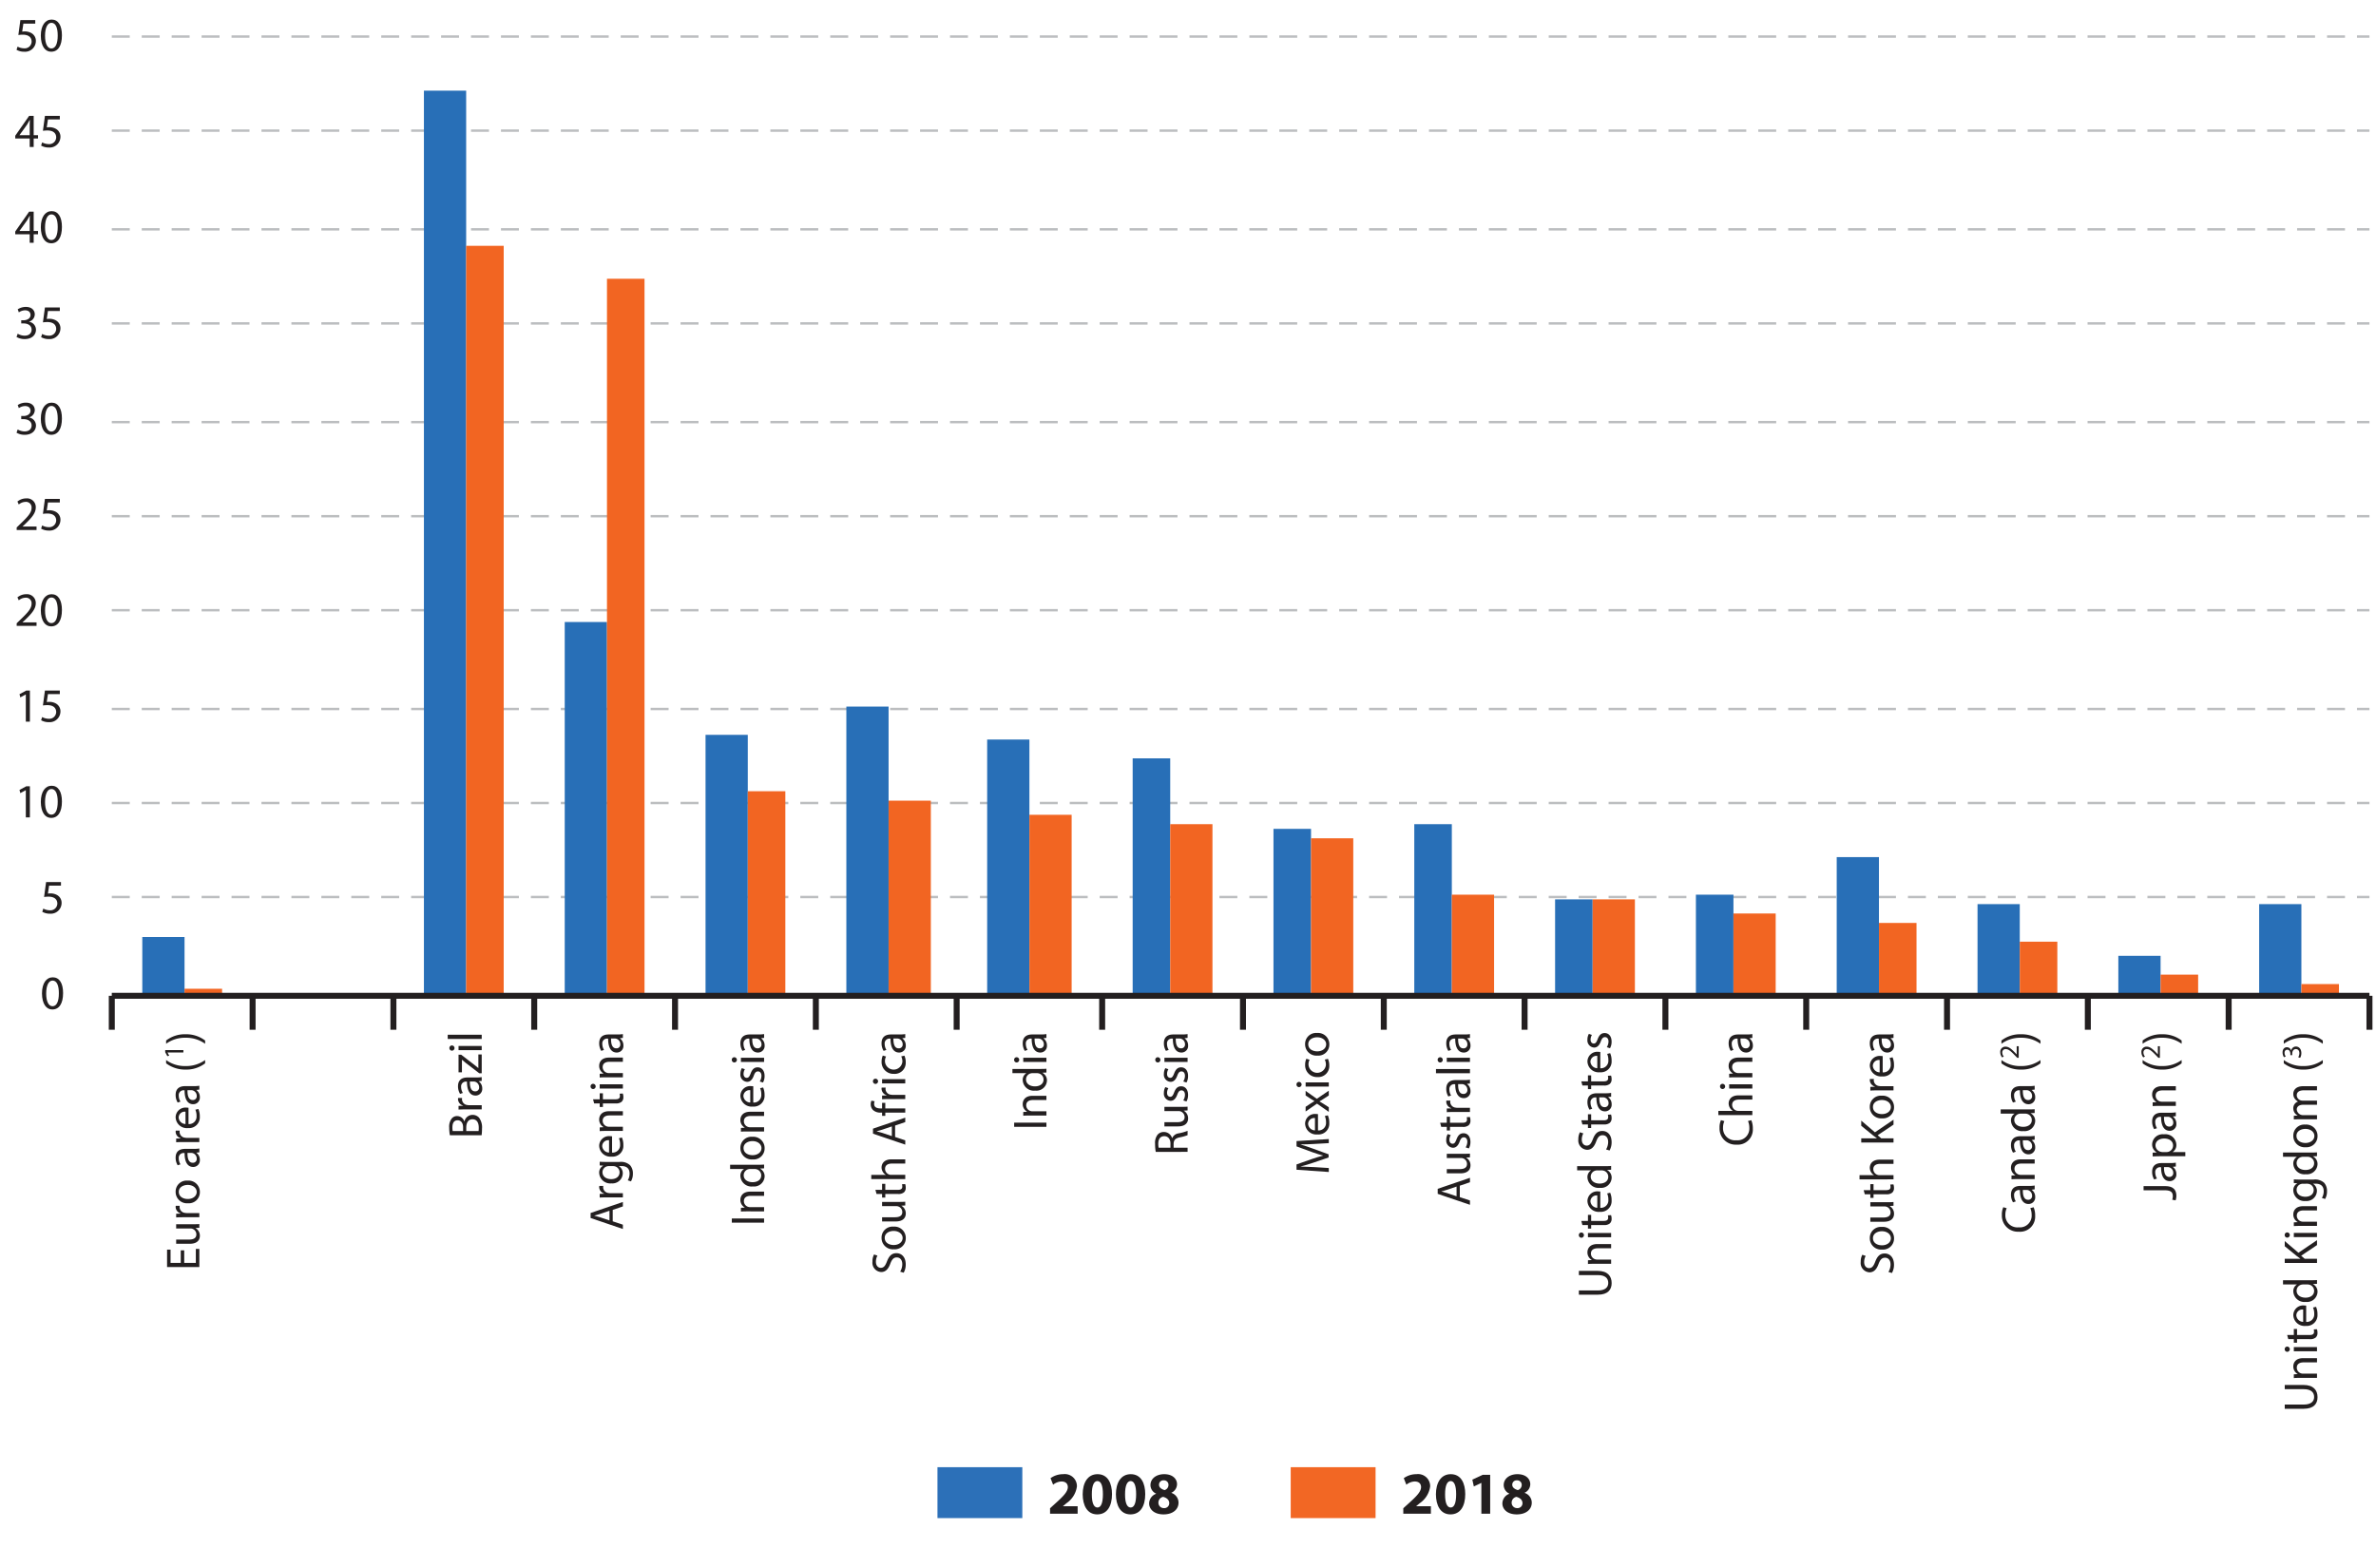 <svg id="Layer_1" data-name="Layer 1" xmlns="http://www.w3.org/2000/svg" viewBox="0 0 396.85 262">
  <defs>
    <style>
      .cls-1, .cls-4 {
        fill: none;
        stroke-linejoin: round;
      }

      .cls-1 {
        stroke: #bcbec0;
        stroke-width: 0.4px;
        stroke-dasharray: 3 2;
      }

      .cls-2 {
        fill: #286fb7;
      }

      .cls-3 {
        fill: #f26522;
      }

      .cls-4 {
        stroke: #231f20;
      }

      .cls-5 {
        fill: #231f20;
      }

      .cls-6 {
        fill: #2c70b8;
      }

      .cls-6, .cls-7 {
        fill-rule: evenodd;
      }

      .cls-7 {
        fill: #f26724;
      }
    </style>
  </defs>
  <title>en_fig7.6</title>
  <path class="cls-1" d="M18.671,149.844h377.083M18.671,134.135h377.083M18.671,118.426h377.083m-377.083-16.494h377.083M18.671,86.224h377.083M18.671,70.515h377.083M18.671,54.021h377.083M18.671,38.312h377.083M18.671,21.818h377.083M18.671,6.109h377.083"/>
  <path class="cls-2" d="M23.767,156.52h7.056V165.945H23.767v-9.425ZM70.804,15.142h7.056V165.945h-7.056V15.142Zm23.519,88.754h7.056V165.945H94.323V103.896Zm23.519,18.85h7.056V165.945h-7.056V122.746Zm23.519-4.713h7.056V165.945h-7.056V118.034Zm23.519,5.498h7.056V165.945h-7.056V123.532Zm24.303,3.142h6.272V165.945h-6.272V126.673Zm23.519,11.781h6.272V165.945h-6.272V138.455Zm23.519-.785H242.491V165.945h-6.272V137.669ZM259.738,150.236h6.272V165.945H259.738V150.236Zm23.519-.785h6.272V165.945h-6.272v-16.494Zm23.519-6.283h7.056V165.945h-7.056V143.167Zm23.519,7.854h7.056V165.945h-7.056V151.022Zm23.519,8.64h7.056V165.945h-7.056v-6.283Zm23.519-8.64h7.056V165.945h-7.056V151.022Z"/>
  <path class="cls-3" d="M30.823,165.16h6.272v.785H30.823v-.785ZM77.86,41.061h6.272V165.945H77.86V41.061Zm23.519,5.498h6.272V165.945h-6.272V46.559Zm23.519,85.612h6.272V165.945h-6.272V132.171Zm23.519,1.571h7.056V165.945h-7.056V133.742Zm23.519,2.356h7.056V165.945h-7.056V136.099Zm23.519,1.571h7.056V165.945h-7.056V137.669Zm23.519,2.356h7.056V165.945h-7.056V140.026Zm23.519,9.425h7.056V165.945H242.491v-16.494Zm23.519.785h7.056V165.945h-7.056V150.236Zm23.519,2.356H296.584V165.945h-7.056V152.593Zm24.303,1.571h6.272V165.945h-6.272v-11.781Zm23.519,3.142h6.272V165.945h-6.272v-8.64Zm23.519,5.498h6.272V165.945h-6.272v-3.142Zm23.519,1.571h6.272V165.945h-6.272v-1.571Z"/>
  <line class="cls-4" x1="18.671" y1="166.338" x2="395.755" y2="166.338"/>
  <path class="cls-4" d="M18.671,166.338v5.669m23.519-5.669v5.669m23.519-5.669v5.669m23.519-5.669v5.669m23.519-5.669v5.669m23.519-5.669v5.669m23.519-5.669v5.669m24.303-5.669v5.669m23.519-5.669v5.669m23.519-5.669v5.669m23.519-5.669v5.669m23.519-5.669v5.669m23.519-5.669v5.669m23.519-5.669v5.669m23.519-5.669v5.669m23.519-5.669v5.669m23.519-5.669v5.669"/>
  <path class="cls-5" d="M10.537,165.883c0,1.767-.656,2.742-1.807,2.742-1.016,0-1.703-.951-1.719-2.671,0-1.742.751-2.702,1.807-2.702C9.914,163.252,10.537,164.228,10.537,165.883Zm-2.823.08c0,1.351.416,2.118,1.056,2.118.72,0,1.063-.839,1.063-2.167,0-1.279-.328-2.118-1.056-2.118C8.163,163.796,7.714,164.547,7.714,165.963Z"/>
  <path class="cls-5" d="M10.185,147.932H8.202l-.2,1.335a2.846,2.846,0,0,1,.424-.031,2.2,2.2,0,0,1,1.119.279,1.481,1.481,0,0,1,.744,1.335A1.803,1.803,0,0,1,8.354,152.625a2.551,2.551,0,0,1-1.295-.319l.176-.536a2.327,2.327,0,0,0,1.111.288,1.147,1.147,0,0,0,1.231-1.128c-.008-.671-.456-1.151-1.495-1.151a5.293,5.293,0,0,0-.72.057l.336-2.495h2.486Z"/>
  <g>
    <path class="cls-5" d="M4.313,131.996H4.297l-.904.487-.136-.536,1.135-.607h.6v5.197H4.313Z"/>
    <path class="cls-5" d="M10.344,133.883c0,1.767-.656,2.742-1.807,2.742-1.015,0-1.703-.951-1.719-2.671,0-1.742.752-2.702,1.807-2.702C9.721,131.252,10.344,132.228,10.344,133.883Zm-2.822.08c0,1.351.416,2.118,1.055,2.118.72,0,1.063-.839,1.063-2.167,0-1.279-.328-2.118-1.056-2.118C7.969,131.796,7.522,132.547,7.522,133.963Z"/>
  </g>
  <g>
    <path class="cls-5" d="M4.313,116.003H4.297l-.904.488-.136-.536,1.135-.608h.6v5.197H4.313Z"/>
    <path class="cls-5" d="M9.992,115.939H8.009l-.2,1.335a2.761,2.761,0,0,1,.424-.032,2.195,2.195,0,0,1,1.119.28,1.482,1.482,0,0,1,.744,1.335,1.803,1.803,0,0,1-1.935,1.775,2.541,2.541,0,0,1-1.295-.32l.176-.536a2.327,2.327,0,0,0,1.111.288,1.147,1.147,0,0,0,1.231-1.127c-.008-.672-.456-1.151-1.495-1.151a5.394,5.394,0,0,0-.72.056l.336-2.495H9.992Z"/>
  </g>
  <g>
    <path class="cls-5" d="M2.786,104.544v-.432l.552-.536c1.327-1.264,1.927-1.935,1.935-2.719a.927.927,0,0,0-1.032-1.015,1.772,1.772,0,0,0-1.104.439l-.224-.496a2.281,2.281,0,0,1,1.471-.528,1.462,1.462,0,0,1,1.591,1.511c0,.959-.695,1.735-1.791,2.791l-.416.384v.016H6.104v.583Z"/>
    <path class="cls-5" d="M10.344,101.89c0,1.767-.656,2.742-1.807,2.742-1.015,0-1.703-.951-1.719-2.67,0-1.743.752-2.703,1.807-2.703C9.721,99.259,10.344,100.235,10.344,101.89Zm-2.822.08c0,1.352.416,2.119,1.055,2.119.72,0,1.063-.84,1.063-2.167,0-1.279-.328-2.119-1.056-2.119C7.969,99.803,7.522,100.555,7.522,101.97Z"/>
  </g>
  <g>
    <path class="cls-5" d="M2.786,88.537V88.105l.552-.536C4.665,86.306,5.265,85.634,5.273,84.851a.927.927,0,0,0-1.032-1.015,1.772,1.772,0,0,0-1.104.439l-.224-.496a2.281,2.281,0,0,1,1.471-.528A1.462,1.462,0,0,1,5.976,84.763c0,.959-.695,1.735-1.791,2.791l-.416.384v.016H6.104v.583Z"/>
    <path class="cls-5" d="M9.992,83.931H8.009L7.81,85.267a2.761,2.761,0,0,1,.424-.032,2.195,2.195,0,0,1,1.119.28,1.482,1.482,0,0,1,.744,1.335,1.803,1.803,0,0,1-1.935,1.775,2.541,2.541,0,0,1-1.295-.32L7.042,87.769a2.327,2.327,0,0,0,1.111.288,1.147,1.147,0,0,0,1.231-1.127c-.008-.672-.456-1.151-1.495-1.151a5.396,5.396,0,0,0-.72.056l.336-2.495H9.992Z"/>
  </g>
  <g>
    <path class="cls-5" d="M2.954,71.737a2.351,2.351,0,0,0,1.151.328c.903,0,1.183-.576,1.175-1.008-.008-.728-.664-1.039-1.343-1.039H3.545v-.528H3.938c.512,0,1.159-.264,1.159-.879,0-.416-.264-.784-.912-.784A1.906,1.906,0,0,0,3.146,68.171l-.184-.512a2.473,2.473,0,0,1,1.359-.4c1.023,0,1.487.608,1.487,1.239a1.291,1.291,0,0,1-.959,1.224v.016A1.354,1.354,0,0,1,6.008,71.073c0,.832-.647,1.559-1.895,1.559a2.641,2.641,0,0,1-1.351-.352Z"/>
    <path class="cls-5" d="M10.344,69.89c0,1.767-.656,2.742-1.807,2.742-1.015,0-1.703-.951-1.719-2.67,0-1.743.752-2.703,1.807-2.703C9.721,67.259,10.344,68.235,10.344,69.89ZM7.522,69.97c0,1.352.416,2.119,1.055,2.119.72,0,1.063-.84,1.063-2.167,0-1.279-.328-2.119-1.056-2.119C7.969,67.803,7.522,68.555,7.522,69.97Z"/>
  </g>
  <g>
    <path class="cls-5" d="M2.954,55.745a2.351,2.351,0,0,0,1.151.328c.903,0,1.183-.576,1.175-1.008-.008-.728-.664-1.039-1.343-1.039H3.545v-.528H3.938c.512,0,1.159-.264,1.159-.879,0-.416-.264-.784-.912-.784a1.906,1.906,0,0,0-1.039.344L2.962,51.667a2.473,2.473,0,0,1,1.359-.4c1.023,0,1.487.608,1.487,1.239A1.291,1.291,0,0,1,4.849,53.73v.016A1.354,1.354,0,0,1,6.008,55.081c0,.832-.647,1.559-1.895,1.559a2.641,2.641,0,0,1-1.351-.352Z"/>
    <path class="cls-5" d="M9.992,51.947H8.009l-.2,1.335A2.76,2.76,0,0,1,8.233,53.25a2.195,2.195,0,0,1,1.119.28,1.482,1.482,0,0,1,.744,1.335,1.803,1.803,0,0,1-1.935,1.775,2.541,2.541,0,0,1-1.295-.32l.176-.536a2.327,2.327,0,0,0,1.111.288,1.147,1.147,0,0,0,1.231-1.127C9.376,54.273,8.929,53.794,7.89,53.794a5.394,5.394,0,0,0-.72.056L7.506,51.355H9.992Z"/>
  </g>
  <g>
    <path class="cls-5" d="M4.961,40.552v-1.415H2.546v-.464L4.865,35.355h.76v3.23h.728v.552H5.625v1.415Zm0-1.967V36.85q0-.407.024-.815H4.961c-.16.304-.288.528-.432.768L3.258,38.569v.016Z"/>
    <path class="cls-5" d="M10.344,37.898c0,1.767-.656,2.742-1.807,2.742-1.015,0-1.703-.951-1.719-2.67,0-1.743.752-2.703,1.807-2.703C9.721,35.267,10.344,36.243,10.344,37.898ZM7.522,37.978c0,1.352.416,2.119,1.055,2.119.72,0,1.063-.84,1.063-2.167,0-1.279-.328-2.119-1.056-2.119C7.969,35.811,7.522,36.562,7.522,37.978Z"/>
  </g>
  <g>
    <path class="cls-5" d="M4.961,24.552v-1.415H2.546v-.464L4.865,19.355h.76v3.23h.728v.552H5.625v1.415Zm0-1.967V20.85q0-.407.024-.815H4.961c-.16.304-.288.528-.432.768L3.258,22.569v.016Z"/>
    <path class="cls-5" d="M9.992,19.947H8.009l-.2,1.335A2.76,2.76,0,0,1,8.233,21.25a2.195,2.195,0,0,1,1.119.28,1.482,1.482,0,0,1,.744,1.335,1.803,1.803,0,0,1-1.935,1.775,2.541,2.541,0,0,1-1.295-.32l.176-.536a2.327,2.327,0,0,0,1.111.288,1.147,1.147,0,0,0,1.231-1.127C9.376,22.273,8.929,21.794,7.89,21.794a5.394,5.394,0,0,0-.72.056L7.506,19.355H9.992Z"/>
  </g>
  <g>
    <path class="cls-5" d="M5.888,3.947H3.905l-.2,1.335A2.76,2.76,0,0,1,4.129,5.25a2.195,2.195,0,0,1,1.119.28,1.481,1.481,0,0,1,.744,1.335A1.803,1.803,0,0,1,4.057,8.64a2.54,2.54,0,0,1-1.295-.32L2.938,7.785a2.327,2.327,0,0,0,1.111.288A1.147,1.147,0,0,0,5.281,6.945C5.273,6.273,4.825,5.794,3.786,5.794a5.394,5.394,0,0,0-.72.056L3.402,3.355H5.888Z"/>
    <path class="cls-5" d="M10.344,5.898c0,1.767-.656,2.742-1.807,2.742C7.522,8.64,6.834,7.689,6.818,5.97c0-1.743.752-2.703,1.807-2.703C9.721,3.267,10.344,4.243,10.344,5.898ZM7.522,5.978c0,1.352.416,2.119,1.055,2.119.72,0,1.063-.84,1.063-2.167C9.641,4.65,9.313,3.811,8.585,3.811,7.969,3.811,7.522,4.562,7.522,5.978Z"/>
  </g>
  <g>
    <path class="cls-5" d="M30.767,208.859v2.095H32.71v-2.334h.584v3.03H27.904v-2.91h.584v2.214h1.703v-2.095Z"/>
    <path class="cls-5" d="M32.238,204.5c.4,0,.752-.008,1.056-.031v.623l-.632.04v.017a1.454,1.454,0,0,1,.72,1.279c0,.607-.336,1.335-1.695,1.335H29.423v-.704h2.143c.736,0,1.231-.224,1.231-.863a.988.988,0,0,0-1-.991h-2.375V204.5Z"/>
    <path class="cls-5" d="M30.631,203.33c-.456,0-.848.008-1.208.032v-.615l.76-.024v-.032a1.161,1.161,0,0,1-.848-1.071.747.747,0,0,1,.024-.199h.664a1.042,1.042,0,0,0-.024.239.986.986,0,0,0,.903.943,1.914,1.914,0,0,0,.328.032h2.063v.695Z"/>
    <path class="cls-5" d="M31.327,197.212a1.891,1.891,0,0,1,2.055,1.927,1.84,1.84,0,0,1-1.991,1.855,1.89,1.89,0,0,1-2.055-1.919A1.833,1.833,0,0,1,31.327,197.212Zm.04,3.07c.847,0,1.487-.487,1.487-1.175,0-.672-.631-1.176-1.503-1.176-.656,0-1.487.328-1.487,1.159C29.863,199.923,30.631,200.282,31.367,200.282Z"/>
    <path class="cls-5" d="M33.293,192.483l-.488.056v.024a1.442,1.442,0,0,1,.576,1.184A1.102,1.102,0,0,1,32.27,194.93c-.936,0-1.447-.831-1.439-2.326H30.751a.798.798,0,0,0-.896.879,1.928,1.928,0,0,0,.288,1.008l-.464.16a2.406,2.406,0,0,1-.344-1.271c0-1.184.808-1.471,1.583-1.471h1.447a5.459,5.459,0,0,0,.928-.064Zm-1.975.104c-.016.768.12,1.639.872,1.639a.623.623,0,0,0,.672-.664.964.964,0,0,0-.648-.936.749.749,0,0,0-.224-.039Z"/>
    <path class="cls-5" d="M30.631,190.771c-.456,0-.848.009-1.208.032v-.615l.76-.024v-.032a1.161,1.161,0,0,1-.848-1.071.76.76,0,0,1,.024-.2h.664a1.057,1.057,0,0,0-.024.24.986.986,0,0,0,.903.943,1.914,1.914,0,0,0,.328.032h2.063v.695Z"/>
    <path class="cls-5" d="M31.486,187.763a1.24,1.24,0,0,0,1.343-1.327,2.545,2.545,0,0,0-.2-1.071l.503-.12a3.128,3.128,0,0,1,.24,1.287,1.797,1.797,0,0,1-1.951,1.903,1.879,1.879,0,0,1-2.087-1.815,1.64,1.64,0,0,1,1.823-1.599,2.704,2.704,0,0,1,.328.023Zm-.503-2.062a1.002,1.002,0,0,0-1.144.976,1.166,1.166,0,0,0,1.144,1.079Z"/>
    <path class="cls-5" d="M33.293,182.004l-.488.056v.024a1.442,1.442,0,0,1,.576,1.184A1.102,1.102,0,0,1,32.27,184.45c-.936,0-1.447-.831-1.439-2.326H30.751a.798.798,0,0,0-.896.88,1.927,1.927,0,0,0,.288,1.007l-.464.16a2.408,2.408,0,0,1-.344-1.271c0-1.184.808-1.471,1.583-1.471h1.447a5.459,5.459,0,0,0,.928-.064Zm-1.975.104c-.016.768.12,1.64.872,1.64a.623.623,0,0,0,.672-.664.964.964,0,0,0-.648-.936.75.75,0,0,0-.224-.04Z"/>
    <path class="cls-5" d="M27.745,177.068a5.276,5.276,0,0,0,3.27,1.007,5.389,5.389,0,0,0,3.246-1.007v.551a5.167,5.167,0,0,1-3.246,1.048,5.274,5.274,0,0,1-3.27-1.048Z"/>
    <path class="cls-5" d="M27.977,175.805v.009l.285.527-.313.08-.355-.663v-.351h3.035v.397Z"/>
    <path class="cls-5" d="M34.261,174.354a5.412,5.412,0,0,0-3.27-1.007,5.303,5.303,0,0,0-3.246,1.007v-.543a5.09,5.09,0,0,1,3.254-1.048,5.188,5.188,0,0,1,3.262,1.048Z"/>
  </g>
  <g>
    <path class="cls-5" d="M75.141,189.627a6.741,6.741,0,0,1-.112-1.271,2.228,2.228,0,0,1,.392-1.479,1.13,1.13,0,0,1,.951-.447,1.28,1.28,0,0,1,1.184.911h.016a1.389,1.389,0,0,1,1.351-1.111,1.451,1.451,0,0,1,1.08.456,2.706,2.706,0,0,1,.503,1.862,8.101,8.101,0,0,1-.064,1.08Zm2.207-.696v-.631c0-.736-.384-1.168-.903-1.168-.632,0-.88.479-.88,1.184a2.974,2.974,0,0,0,.048.615Zm2.583,0a3.707,3.707,0,0,0,.032-.583c0-.72-.264-1.384-1.047-1.384-.736,0-1.04.632-1.04,1.392v.575Z"/>
    <path class="cls-5" d="M77.795,185.314c-.456,0-.848.008-1.208.032v-.615l.76-.024v-.032a1.161,1.161,0,0,1-.848-1.071.746.746,0,0,1,.024-.199h.664a1.042,1.042,0,0,0-.024.239.986.986,0,0,0,.903.943,1.913,1.913,0,0,0,.328.032h2.063v.695Z"/>
    <path class="cls-5" d="M80.458,180.556l-.488.056v.024a1.442,1.442,0,0,1,.576,1.184,1.102,1.102,0,0,1-1.111,1.183c-.936,0-1.447-.831-1.439-2.326H77.915a.798.798,0,0,0-.896.879,1.928,1.928,0,0,0,.288,1.008l-.464.16a2.406,2.406,0,0,1-.344-1.271c0-1.184.808-1.471,1.583-1.471h1.447a5.459,5.459,0,0,0,.928-.064Zm-1.975.104c-.016.768.12,1.639.872,1.639a.623.623,0,0,0,.672-.664.964.964,0,0,0-.648-.936.748.748,0,0,0-.224-.039Z"/>
    <path class="cls-5" d="M80.05,179.283l-2.279-1.751c-.208-.168-.392-.328-.6-.504h-.016v2.095H76.587v-2.95l.44.008,2.247,1.727c.216.16.408.32.608.496H79.898v-2.263h.56v3.143Z"/>
    <path class="cls-5" d="M75.5,174.636a.436.436,0,0,1,0,.871.429.429,0,0,1-.44-.439A.418.418,0,0,1,75.5,174.636Zm4.957.783H76.587v-.703h3.87Z"/>
    <path class="cls-5" d="M74.781,173.547v-.703h5.677v.703Z"/>
  </g>
  <g>
    <path class="cls-5" d="M102.34,204.011l1.695.56V205.29L98.646,203.459v-.839l5.389-1.839v.743l-1.695.575Zm-.543-1.767-1.551.527c-.352.12-.671.2-.983.28v.016c.32.08.647.168.976.272l1.559.527Z"/>
    <path class="cls-5" d="M101.373,200.01c-.456,0-.848.008-1.208.032v-.615l.76-.024v-.032a1.161,1.161,0,0,1-.848-1.071.747.747,0,0,1,.024-.199h.664a1.042,1.042,0,0,0-.024.239.986.986,0,0,0,.903.943,1.914,1.914,0,0,0,.328.032h2.063v.695Z"/>
    <path class="cls-5" d="M100.166,194.061c.28.016.592.032,1.063.032h2.247a2.225,2.225,0,0,1,1.767.552,2.052,2.052,0,0,1,.463,1.407,2.495,2.495,0,0,1-.32,1.287l-.536-.176a2.179,2.179,0,0,0,.304-1.136c0-.72-.375-1.247-1.351-1.247h-.432v.016a1.381,1.381,0,0,1,.647,1.231,1.73,1.73,0,0,1-1.887,1.647,1.858,1.858,0,0,1-2.055-1.743,1.287,1.287,0,0,1,.672-1.207v-.017l-.584-.031Zm1.527.728a.995.995,0,0,0-.32.04,1.014,1.014,0,0,0-.744.983c0,.672.568,1.151,1.463,1.151.759,0,1.391-.384,1.391-1.144a1.029,1.029,0,0,0-.72-.976,1.25,1.25,0,0,0-.375-.056Z"/>
    <path class="cls-5" d="M102.229,192.53a1.24,1.24,0,0,0,1.343-1.327,2.545,2.545,0,0,0-.2-1.071l.503-.12a3.128,3.128,0,0,1,.24,1.287,1.797,1.797,0,0,1-1.951,1.903,1.879,1.879,0,0,1-2.087-1.815,1.64,1.64,0,0,1,1.823-1.599,2.707,2.707,0,0,1,.328.023Zm-.503-2.062a1.002,1.002,0,0,0-1.144.976,1.166,1.166,0,0,0,1.144,1.079Z"/>
    <path class="cls-5" d="M101.213,188.914c-.4,0-.728.008-1.048.032v-.624l.64-.039v-.017a1.423,1.423,0,0,1-.728-1.279c0-.535.32-1.367,1.647-1.367h2.311v.704h-2.231c-.624,0-1.143.231-1.143.896a1,1,0,0,0,.72.943,1.03,1.03,0,0,0,.328.048h2.327v.703Z"/>
    <path class="cls-5" d="M99.054,183.627h1.111v-1.007h.536V183.627h2.087c.479,0,.751-.136.751-.527a1.555,1.555,0,0,0-.048-.408l.528-.031a1.715,1.715,0,0,1,.096.623.975.975,0,0,1-.296.76,1.432,1.432,0,0,1-1.007.272h-2.111v.6h-.536v-.6h-.927Z"/>
    <path class="cls-5" d="M99.079,181.043a.436.436,0,0,1,0,.871.429.429,0,0,1-.44-.439A.418.418,0,0,1,99.079,181.043Zm4.957.783h-3.87v-.703h3.87Z"/>
    <path class="cls-5" d="M101.213,179.955c-.4,0-.728.008-1.048.032v-.624l.64-.039v-.017a1.423,1.423,0,0,1-.728-1.279c0-.535.32-1.367,1.647-1.367h2.311v.704h-2.231c-.624,0-1.143.231-1.143.896a1,1,0,0,0,.72.943,1.03,1.03,0,0,0,.328.048h2.327v.703Z"/>
    <path class="cls-5" d="M104.036,173.372l-.488.056v.024a1.442,1.442,0,0,1,.576,1.184,1.102,1.102,0,0,1-1.111,1.183c-.936,0-1.447-.831-1.439-2.326h-.08a.798.798,0,0,0-.895.879,1.928,1.928,0,0,0,.288,1.008l-.464.16a2.406,2.406,0,0,1-.344-1.271c0-1.184.808-1.471,1.583-1.471h1.447a5.459,5.459,0,0,0,.928-.064Zm-1.975.104c-.016.768.12,1.639.872,1.639a.623.623,0,0,0,.672-.664.964.964,0,0,0-.648-.936.748.748,0,0,0-.224-.039Z"/>
  </g>
  <g>
    <path class="cls-5" d="M122.232,203.538h5.389v.696h-5.389Z"/>
    <path class="cls-5" d="M124.799,202.346c-.4,0-.728.008-1.048.032v-.624l.64-.039v-.017a1.423,1.423,0,0,1-.728-1.279c0-.535.32-1.367,1.647-1.367h2.311v.704h-2.231c-.624,0-1.143.231-1.143.896a1,1,0,0,0,.72.943,1.03,1.03,0,0,0,.328.048h2.327v.703Z"/>
    <path class="cls-5" d="M121.945,194.564h4.677c.344,0,.736-.008 1-.032v.632l-.672.032v.016a1.431,1.431,0,0,1,.76,1.319,1.764,1.764,0,0,1-1.967,1.655,1.852,1.852,0,0,1-2.079-1.735,1.294,1.294,0,0,1,.592-1.167v-.017h-2.311Zm3.382.703a1.275,1.275,0,0,0-.296.032,1.036,1.036,0,0,0-.815,1.016c0,.728.64,1.159,1.495,1.159.784,0,1.432-.384,1.432-1.144a1.058,1.058,0,0,0-.84-1.031,1.247,1.247,0,0,0-.304-.032Z"/>
    <path class="cls-5" d="M125.655,189.892a1.891,1.891,0,0,1,2.055,1.927,1.84,1.84,0,0,1-1.991,1.855,1.89,1.89,0,0,1-2.055-1.919A1.833,1.833,0,0,1,125.655,189.892Zm.04,3.07c.847,0,1.487-.487,1.487-1.175,0-.672-.631-1.176-1.503-1.176-.656,0-1.487.328-1.487,1.159C124.191,192.603,124.959,192.962,125.695,192.962Z"/>
    <path class="cls-5" d="M124.799,189.002c-.4,0-.728.008-1.048.032v-.624l.64-.039v-.017a1.423,1.423,0,0,1-.728-1.279c0-.535.32-1.367,1.647-1.367h2.311v.704h-2.231c-.624,0-1.143.231-1.143.896a1,1,0,0,0,.72.943,1.03,1.03,0,0,0,.328.048h2.327v.703Z"/>
    <path class="cls-5" d="M125.814,184.171a1.24,1.24,0,0,0,1.343-1.327,2.545,2.545,0,0,0-.2-1.071l.503-.12a3.128,3.128,0,0,1,.24,1.287,1.797,1.797,0,0,1-1.951,1.903,1.879,1.879,0,0,1-2.087-1.815,1.64,1.64,0,0,1,1.823-1.599,2.706,2.706,0,0,1,.328.023Zm-.503-2.062a1.002,1.002,0,0,0-1.144.976,1.166,1.166,0,0,0,1.144,1.079Z"/>
    <path class="cls-5" d="M126.902,180.65a1.843,1.843,0,0,0,.28-.928c0-.512-.256-.752-.576-.752-.335,0-.52.2-.711.72-.248.695-.632,1.023-1.095,1.023a1.194,1.194,0,0,1-1.136-1.335,1.934,1.934,0,0,1,.24-.952l.512.177a1.501,1.501,0,0,0-.224.791c0,.416.24.647.528.647.32,0,.464-.231.656-.735.256-.672.591-1.016,1.167-1.016.68,0,1.16.528,1.16,1.447a2.208,2.208,0,0,1-.264,1.088Z"/>
    <path class="cls-5" d="M122.665,176.603a.436.436,0,0,1,0,.871.429.429,0,0,1-.44-.439A.418.418,0,0,1,122.665,176.603Zm4.957.783h-3.87v-.703h3.87Z"/>
    <path class="cls-5" d="M127.622,173.371l-.488.056v.024a1.442,1.442,0,0,1,.576,1.184,1.102,1.102,0,0,1-1.111,1.183c-.936,0-1.447-.831-1.439-2.326h-.08a.798.798,0,0,0-.896.88,1.927,1.927,0,0,0,.288,1.007l-.464.16a2.408,2.408,0,0,1-.344-1.271c0-1.184.808-1.471,1.583-1.471h1.447a5.459,5.459,0,0,0,.928-.064Zm-1.975.104c-.016.768.12,1.64.872,1.64a.623.623,0,0,0,.672-.664.964.964,0,0,0-.648-.936.75.75,0,0,0-.224-.04Z"/>
  </g>
  <g>
    <path class="cls-5" d="M150.352,212.418a2.464,2.464,0,0,0,.352-1.247c0-.712-.376-1.128-.919-1.128-.504,0-.792.288-1.072,1.016-.312.88-.768,1.424-1.527,1.424a1.552,1.552,0,0,1-1.463-1.743,2.443,2.443,0,0,1,.264-1.191l.567.191a2.15,2.15,0,0,0-.256,1.023c0,.735.44,1.016.808,1.016.504,0,.751-.328,1.04-1.071.352-.912.791-1.375,1.583-1.375.832,0,1.551.615,1.551,1.887a2.785,2.785,0,0,1-.344,1.375Z"/>
    <path class="cls-5" d="M149.233,204.899a1.891,1.891,0,0,1,2.055,1.927,1.84,1.84,0,0,1-1.991,1.855,1.89,1.89,0,0,1-2.055-1.919A1.833,1.833,0,0,1,149.233,204.899Zm.04,3.07c.847,0,1.487-.487,1.487-1.175,0-.672-.631-1.176-1.503-1.176-.656,0-1.487.328-1.487,1.159C147.77,207.61,148.537,207.97,149.273,207.97Z"/>
    <path class="cls-5" d="M150.144,200.771c.4,0,.752-.008,1.056-.031v.623l-.632.04v.017a1.454,1.454,0,0,1,.72,1.279c0,.607-.336,1.335-1.695,1.335h-2.263v-.704h2.143c.736,0,1.231-.224,1.231-.863a.988.988,0,0,0-1-.991h-2.375v-.704Z"/>
    <path class="cls-5" d="M146.218,198.754h1.111v-1.007h.536v1.007h2.087c.479,0,.751-.136.751-.527a1.554,1.554,0,0,0-.048-.408l.528-.031a1.714,1.714,0,0,1,.096.623.975.975,0,0,1-.296.76,1.432,1.432,0,0,1-1.007.272h-2.111v.6h-.536v-.6h-.927Z"/>
    <path class="cls-5" d="M145.523,196.954V196.251h2.415v-.017a1.299,1.299,0,0,1-.496-.503,1.448,1.448,0,0,1-.2-.72c0-.52.32-1.352,1.655-1.352h2.303v.704h-2.223c-.624,0-1.151.231-1.151.896a1.011,1.011,0,0,0,.704.943.849.849,0,0,0,.335.048h2.335v.703Z"/>
    <path class="cls-5" d="M149.504,189.923l1.695.56v.72l-5.389-1.831v-.839l5.389-1.839v.743l-1.695.575Zm-.543-1.767-1.551.527c-.352.12-.671.2-.983.28v.016c.32.08.647.168.976.272l1.559.527Z"/>
    <path class="cls-5" d="M151.2,185.851h-3.334v.543h-.536v-.543H147.146a1.824,1.824,0,0,1-1.352-.448,1.345,1.345,0,0,1-.359-.943,1.626,1.626,0,0,1,.112-.6l.543.096a1.056,1.056,0,0,0-.088.448c0,.6.528.751,1.12.751h.208v-.936h.536v.936h3.334Z"/>
    <path class="cls-5" d="M148.537,183.586c-.456,0-.848.008-1.208.032v-.615l.76-.024v-.032a1.161,1.161,0,0,1-.848-1.071.747.747,0,0,1,.024-.199h.664a1.042,1.042,0,0,0-.024.239.986.986,0,0,0,.903.943,1.914,1.914,0,0,0,.328.032h2.063v.695Z"/>
    <path class="cls-5" d="M146.243,180.187a.436.436,0,0,1,0,.871.429.429,0,0,1-.44-.439A.418.418,0,0,1,146.243,180.187Zm4.957.783h-3.87v-.703h3.87Z"/>
    <path class="cls-5" d="M151.056,176.34a2.586,2.586,0,0,1,.224,1.111,1.839,1.839,0,0,1-1.975,1.927,1.966,1.966,0,0,1-2.055-2.079,2.358,2.358,0,0,1,.2-.976l.544.16a1.628,1.628,0,0,0-.184.815,1.459,1.459,0,0,0,2.911.024,1.994,1.994,0,0,0-.192-.864Z"/>
    <path class="cls-5" d="M151.2,173.371l-.488.056v.024a1.442,1.442,0,0,1,.576,1.184,1.102,1.102,0,0,1-1.111,1.183c-.936,0-1.447-.831-1.439-2.326h-.08a.798.798,0,0,0-.896.88,1.927,1.927,0,0,0,.288,1.007l-.464.16a2.408,2.408,0,0,1-.344-1.271c0-1.184.808-1.471,1.583-1.471H150.272a5.459,5.459,0,0,0,.928-.064Zm-1.975.104c-.016.768.12,1.64.872,1.64a.623.623,0,0,0,.672-.664.964.964,0,0,0-.648-.936.75.75,0,0,0-.224-.04Z"/>
  </g>
  <g>
    <path class="cls-5" d="M169.389,187.53h5.389v.696h-5.389Z"/>
    <path class="cls-5" d="M171.956,186.338c-.4,0-.728.008-1.048.032v-.624l.64-.039v-.017a1.423,1.423,0,0,1-.728-1.279c0-.535.32-1.367,1.647-1.367h2.311v.704h-2.231c-.624,0-1.143.231-1.143.895a1,1,0,0,0,.72.943,1.03,1.03,0,0,0,.328.048h2.327v.703Z"/>
    <path class="cls-5" d="M169.101,178.557h4.677c.344,0,.736-.008 1-.032v.632l-.672.032v.016a1.431,1.431,0,0,1,.76,1.319,1.764,1.764,0,0,1-1.967,1.655,1.852,1.852,0,0,1-2.079-1.735,1.294,1.294,0,0,1,.592-1.167v-.017h-2.311Zm3.382.703a1.275,1.275,0,0,0-.296.032,1.036,1.036,0,0,0-.815,1.016c0,.728.64,1.159,1.495,1.159.784,0,1.432-.384,1.432-1.144a1.058,1.058,0,0,0-.84-1.031,1.247,1.247,0,0,0-.304-.032Z"/>
    <path class="cls-5" d="M169.821,176.603a.436.436,0,0,1,0,.871.429.429,0,0,1-.44-.439A.418.418,0,0,1,169.821,176.603Zm4.957.783h-3.87v-.703h3.87Z"/>
    <path class="cls-5" d="M174.778,173.371l-.488.056v.024a1.442,1.442,0,0,1,.576,1.184,1.102,1.102,0,0,1-1.111,1.183c-.936,0-1.447-.831-1.439-2.326h-.08a.798.798,0,0,0-.896.88,1.927,1.927,0,0,0,.288,1.007l-.464.16a2.408,2.408,0,0,1-.344-1.271c0-1.184.808-1.471,1.583-1.471h1.447a5.459,5.459,0,0,0,.928-.064Zm-1.975.104c-.016.768.12,1.64.872,1.64a.623.623,0,0,0,.672-.664.964.964,0,0,0-.648-.936.75.75,0,0,0-.224-.04Z"/>
  </g>
  <g>
    <path class="cls-5" d="M193.039,192.41a7.217,7.217,0,0,1-.112-1.336,2.204,2.204,0,0,1,.44-1.559,1.343,1.343,0,0,1,1.023-.424,1.414,1.414,0,0,1,1.375,1.016h.024a1.342,1.342,0,0,1,1.087-.792,8.526,8.526,0,0,0,1.479-.416v.72a7.021,7.021,0,0,1-1.287.36c-.744.159-1.023.447-1.048,1.079v.655h2.335v.696Zm2.455-.696v-.711c0-.744-.408-1.216-1.023-1.216-.696,0-1.0.504-1.008,1.239a2.835,2.835,0,0,0,.064.688Z"/>
    <path class="cls-5" d="M197.3,184.892c.4,0,.752-.008,1.056-.031v.623l-.632.04v.017a1.455,1.455,0,0,1,.72,1.279c0,.607-.336,1.335-1.695,1.335h-2.263v-.704h2.143c.736,0,1.231-.224,1.231-.863a1.018,1.018,0,0,0-.639-.928,1.028,1.028,0,0,0-.36-.063h-2.375v-.704Z"/>
    <path class="cls-5" d="M197.636,183.818a1.843,1.843,0,0,0,.28-.928c0-.512-.256-.752-.576-.752-.335,0-.52.2-.711.72-.248.695-.632,1.023-1.095,1.023a1.194,1.194,0,0,1-1.136-1.335,1.934,1.934,0,0,1,.24-.952l.512.177a1.501,1.501,0,0,0-.224.791c0,.416.24.647.528.647.32,0,.464-.231.656-.735.256-.672.591-1.016,1.167-1.016.68,0,1.16.528,1.16,1.447a2.218,2.218,0,0,1-.264,1.088Z"/>
    <path class="cls-5" d="M197.636,180.65a1.843,1.843,0,0,0,.28-.928c0-.512-.256-.752-.576-.752-.335,0-.52.2-.711.72-.248.695-.632,1.023-1.095,1.023a1.194,1.194,0,0,1-1.136-1.335,1.934,1.934,0,0,1,.24-.952l.512.177a1.501,1.501,0,0,0-.224.791c0,.416.24.647.528.647.32,0,.464-.231.656-.735.256-.672.591-1.016,1.167-1.016.68,0,1.16.528,1.16,1.447a2.218,2.218,0,0,1-.264,1.088Z"/>
    <path class="cls-5" d="M193.399,176.603a.436.436,0,0,1,0,.871.429.429,0,0,1-.44-.439A.418.418,0,0,1,193.399,176.603Zm4.957.783h-3.87v-.703H198.356Z"/>
    <path class="cls-5" d="M198.356,173.371l-.487.056v.024a1.442,1.442,0,0,1,.575,1.184,1.102,1.102,0,0,1-1.111,1.183c-.936,0-1.447-.831-1.439-2.326h-.08a.798.798,0,0,0-.896.88,1.927,1.927,0,0,0,.288,1.007l-.464.16a2.408,2.408,0,0,1-.344-1.271c0-1.184.808-1.471,1.583-1.471h1.447a5.459,5.459,0,0,0,.928-.064Zm-1.975.104c-.016.768.12,1.64.872,1.64a.623.623,0,0,0,.672-.664.964.964,0,0,0-.648-.936.75.75,0,0,0-.224-.04Z"/>
  </g>
  <g>
    <path class="cls-5" d="M219.574,191.084c-.751.04-1.654.088-2.326.08v.024c.632.184,1.303.407,2.047.68l2.614.951v.527l-2.566.872c-.76.256-1.455.472-2.095.623v.017c.672.016,1.575.056,2.383.104l2.311.145v.663l-5.389-.376v-.887l2.606-.92c.663-.224,1.255-.408,1.814-.544v-.023c-.543-.137-1.135-.328-1.814-.568l-2.606-.959v-.888l5.389-.336v.68Z"/>
    <path class="cls-5" d="M220.135,188.826a1.239,1.239,0,0,0,1.343-1.327,2.536,2.536,0,0,0-.2-1.071l.504-.12a3.128,3.128,0,0,1,.24,1.287,1.797,1.797,0,0,1-1.951,1.903,1.879,1.879,0,0,1-2.087-1.815,1.64,1.64,0,0,1,1.823-1.599,2.733,2.733,0,0,1,.328.023Zm-.504-2.062a1.002,1.002,0,0,0-1.144.976,1.166,1.166,0,0,0,1.144,1.079Z"/>
    <path class="cls-5" d="M218.071,184.883l.832-.552c.216-.145.415-.264.632-.393V183.915c-.232-.128-.433-.256-.64-.384l-.824-.544v-.76l1.871,1.319,1.999-1.359v.8l-.871.568c-.225.151-.44.279-.672.415v.017c.231.128.439.264.672.407l.871.56v.775l-1.975-1.375-1.896,1.312Z"/>
    <path class="cls-5" d="M216.984,180.723a.436.436,0,0,1,0,.871.429.429,0,0,1-.44-.439A.418.418,0,0,1,216.984,180.723Zm4.957.783h-3.87v-.703h3.87Z"/>
    <path class="cls-5" d="M221.798,176.876a2.595,2.595,0,0,1,.224,1.111,1.839,1.839,0,0,1-1.975,1.927,1.967,1.967,0,0,1-2.056-2.079,2.357,2.357,0,0,1,.2-.976l.544.16a1.633,1.633,0,0,0-.185.815,1.459,1.459,0,0,0,2.911.024,2.001,2.001,0,0,0-.192-.864Z"/>
    <path class="cls-5" d="M219.975,172.548a1.891,1.891,0,0,1,2.055,1.927,1.84,1.84,0,0,1-1.991,1.855,1.89,1.89,0,0,1-2.055-1.919A1.833,1.833,0,0,1,219.975,172.548Zm.04,3.07c.848,0,1.487-.487,1.487-1.175,0-.672-.632-1.176-1.504-1.176-.655,0-1.486.328-1.486,1.159C218.512,175.259,219.279,175.618,220.015,175.618Z"/>
  </g>
  <g>
    <path class="cls-5" d="M243.824,199.972l1.695.56v.72l-5.389-1.831v-.839l5.389-1.839v.743l-1.695.575Zm-.543-1.767-1.552.527c-.352.12-.672.2-.983.28v.016c.32.08.647.168.976.272l1.56.527Z"/>
    <path class="cls-5" d="M244.464,192.732c.4,0,.752-.008,1.056-.031v.623l-.632.04v.017a1.455,1.455,0,0,1,.72,1.279c0,.607-.336,1.335-1.695,1.335h-2.263v-.704H243.793c.735,0,1.23-.224,1.23-.863a.988.988,0,0,0-.999-.991h-2.375v-.704Z"/>
    <path class="cls-5" d="M244.8,191.66a1.848,1.848,0,0,0,.28-.928c0-.512-.256-.752-.576-.752-.336,0-.52.2-.711.72-.248.695-.632,1.023-1.096,1.023a1.194,1.194,0,0,1-1.136-1.335,1.935,1.935,0,0,1,.24-.952l.512.177a1.506,1.506,0,0,0-.224.791c0,.416.239.647.527.647.319,0,.464-.231.655-.735.256-.672.592-1.016,1.168-1.016.68,0,1.159.528,1.159,1.447a2.218,2.218,0,0,1-.264,1.088Z"/>
    <path class="cls-5" d="M240.538,187.548h1.111V186.541h.536v1.007h2.087c.479,0,.751-.136.751-.527a1.545,1.545,0,0,0-.048-.407l.528-.032a1.727,1.727,0,0,1,.096.623.977.977,0,0,1-.296.76,1.433,1.433,0,0,1-1.008.272h-2.11v.6h-.536v-.6h-.927Z"/>
    <path class="cls-5" d="M242.857,185.747c-.456,0-.848.009-1.208.032v-.615l.76-.024v-.032a1.161,1.161,0,0,1-.848-1.071.74.74,0,0,1,.024-.2h.663a1.088,1.088,0,0,0-.023.24.987.987,0,0,0,.903.943,1.915,1.915,0,0,0,.328.032h2.062v.695Z"/>
    <path class="cls-5" d="M245.52,180.988l-.487.056v.024a1.442,1.442,0,0,1,.575,1.184,1.102,1.102,0,0,1-1.111,1.183c-.936,0-1.447-.831-1.439-2.326h-.08a.798.798,0,0,0-.896.88,1.927,1.927,0,0,0,.288,1.007l-.464.16a2.404,2.404,0,0,1-.344-1.271c0-1.184.808-1.471,1.583-1.471h1.447a5.459,5.459,0,0,0,.928-.064Zm-1.975.104c-.017.768.119,1.64.871,1.64a.623.623,0,0,0,.672-.664.965.965,0,0,0-.647-.936.756.756,0,0,0-.225-.04Z"/>
    <path class="cls-5" d="M239.843,179.275v-.703h5.677v.703Z"/>
    <path class="cls-5" d="M240.562,176.604a.436.436,0,0,1,0,.871.429.429,0,0,1-.44-.439A.418.418,0,0,1,240.562,176.604Zm4.957.783h-3.87v-.703h3.87Z"/>
    <path class="cls-5" d="M245.52,173.373l-.487.056v.024a1.442,1.442,0,0,1,.575,1.184,1.102,1.102,0,0,1-1.111,1.183c-.936,0-1.447-.831-1.439-2.326h-.08a.798.798,0,0,0-.896.88,1.927,1.927,0,0,0,.288,1.007l-.464.16a2.404,2.404,0,0,1-.344-1.271c0-1.184.808-1.471,1.583-1.471h1.447a5.459,5.459,0,0,0,.928-.064Zm-1.975.104c-.017.768.119,1.64.871,1.64a.623.623,0,0,0,.672-.664.965.965,0,0,0-.647-.936.756.756,0,0,0-.225-.04Z"/>
  </g>
  <g>
    <path class="cls-5" d="M263.709,215.562h3.189c1.208,0,1.72-.535,1.72-1.255,0-.8-.528-1.312-1.72-1.312H263.709V212.292h3.142c1.655,0,2.335.871,2.335,2.039,0,1.103-.632,1.935-2.303,1.935H263.709Z"/>
    <path class="cls-5" d="M266.275,211.105c-.4,0-.728.008-1.048.032v-.624l.64-.039v-.017a1.424,1.424,0,0,1-.728-1.279c0-.535.32-1.367,1.647-1.367h2.311v.704h-2.23c-.624,0-1.144.231-1.144.895a1.001,1.001,0,0,0,.72.943,1.031,1.031,0,0,0,.327.048h2.327v.703Z"/>
    <path class="cls-5" d="M264.141,205.882a.436.436,0,0,1,0,.871.429.429,0,0,1-.44-.439A.418.418,0,0,1,264.141,205.882Zm4.957.783h-3.87v-.703h3.87Z"/>
    <path class="cls-5" d="M264.116,203.945h1.111v-1.007h.536v1.007h2.087c.479,0,.751-.136.751-.527a1.559,1.559,0,0,0-.048-.408l.528-.031a1.727,1.727,0,0,1,.096.623.977.977,0,0,1-.296.76,1.433,1.433,0,0,1-1.008.272h-2.11v.6h-.536v-.6h-.927Z"/>
    <path class="cls-5" d="M267.291,201.754a1.239,1.239,0,0,0,1.343-1.327,2.536,2.536,0,0,0-.2-1.071l.504-.12a3.128,3.128,0,0,1,.24,1.287,1.797,1.797,0,0,1-1.951,1.903,1.879,1.879,0,0,1-2.087-1.815,1.64,1.64,0,0,1,1.823-1.599,2.731,2.731,0,0,1,.328.023Zm-.504-2.062a1.002,1.002,0,0,0-1.144.976,1.166,1.166,0,0,0,1.144,1.079Z"/>
    <path class="cls-5" d="M263.421,194.796h4.678c.344,0,.735-.008.999-.032v.632l-.672.032v.016a1.432,1.432,0,0,1,.76,1.319,1.764,1.764,0,0,1-1.967,1.655,1.852,1.852,0,0,1-2.079-1.735,1.294,1.294,0,0,1,.592-1.167V195.499H263.421Zm3.382.703a1.272,1.272,0,0,0-.296.032,1.036,1.036,0,0,0-.815,1.016c0,.728.64,1.159,1.495,1.159.784,0,1.432-.384,1.432-1.144a1.058,1.058,0,0,0-.84-1.031,1.244,1.244,0,0,0-.304-.032Z"/>
    <path class="cls-5" d="M268.25,192.002a2.459,2.459,0,0,0,.352-1.247c0-.712-.375-1.128-.919-1.128-.504,0-.792.288-1.071,1.016-.312.88-.768,1.424-1.527,1.424a1.552,1.552,0,0,1-1.463-1.743,2.449,2.449,0,0,1,.264-1.191l.567.191a2.15,2.15,0,0,0-.256,1.023c0,.735.439,1.016.808,1.016.504,0,.752-.328,1.039-1.071.353-.912.792-1.375,1.584-1.375.831,0,1.551.615,1.551,1.887a2.79,2.79,0,0,1-.344,1.375Z"/>
    <path class="cls-5" d="M264.116,187.138h1.111v-1.007h.536v1.007h2.087c.479,0,.751-.136.751-.527a1.544,1.544,0,0,0-.048-.407l.528-.032a1.727,1.727,0,0,1,.096.623.977.977,0,0,1-.296.76,1.433,1.433,0,0,1-1.008.272h-2.11v.6h-.536v-.6h-.927Z"/>
    <path class="cls-5" d="M269.098,183.195l-.487.056v.024a1.442,1.442,0,0,1,.575,1.184,1.102,1.102,0,0,1-1.111,1.183c-.936,0-1.447-.831-1.439-2.326h-.08a.798.798,0,0,0-.896.88,1.927,1.927,0,0,0,.288,1.007l-.464.16a2.404,2.404,0,0,1-.344-1.271c0-1.184.808-1.471,1.583-1.471h1.447a5.458,5.458,0,0,0,.928-.064Zm-1.975.104c-.017.768.119,1.64.871,1.64a.623.623,0,0,0,.672-.664.965.965,0,0,0-.647-.936.756.756,0,0,0-.225-.04Z"/>
    <path class="cls-5" d="M264.116,180.634h1.111V179.627h.536v1.007h2.087c.479,0,.751-.136.751-.527a1.544,1.544,0,0,0-.048-.407l.528-.032a1.727,1.727,0,0,1,.096.623.977.977,0,0,1-.296.76,1.433,1.433,0,0,1-1.008.272h-2.11v.6h-.536v-.6h-.927Z"/>
    <path class="cls-5" d="M267.291,178.442a1.239,1.239,0,0,0,1.343-1.327,2.536,2.536,0,0,0-.2-1.071l.504-.12a3.128,3.128,0,0,1,.24,1.287,1.797,1.797,0,0,1-1.951,1.903,1.879,1.879,0,0,1-2.087-1.815,1.64,1.64,0,0,1,1.823-1.599,2.733,2.733,0,0,1,.328.023Zm-.504-2.062a1.002,1.002,0,0,0-1.144.976,1.166,1.166,0,0,0,1.144,1.079Z"/>
    <path class="cls-5" d="M268.378,174.923a1.848,1.848,0,0,0,.28-.928c0-.512-.256-.752-.576-.752-.336,0-.52.2-.711.72-.248.695-.632,1.023-1.096,1.023a1.194,1.194,0,0,1-1.136-1.335,1.938,1.938,0,0,1,.24-.952l.512.177a1.506,1.506,0,0,0-.224.791c0,.416.239.647.527.647.319,0,.464-.231.655-.735.256-.672.592-1.016,1.168-1.016.68,0,1.159.528,1.159,1.447a2.218,2.218,0,0,1-.264,1.088Z"/>
  </g>
  <g>
    <path class="cls-5" d="M292.508,187.116a3.454,3.454,0,0,1,.256,1.424,2.519,2.519,0,0,1-2.727,2.662,2.681,2.681,0,0,1-2.83-2.814,2.9,2.9,0,0,1,.239-1.279l.567.168a2.549,2.549,0,0,0-.224,1.088,2.004,2.004,0,0,0,2.223,2.103,1.959,1.959,0,0,0,2.167-2.071,2.786,2.786,0,0,0-.224-1.135Z"/>
    <path class="cls-5" d="M287.007,186.267v-.703h2.415v-.017a1.3,1.3,0,0,1-.496-.503,1.448,1.448,0,0,1-.2-.72c0-.52.32-1.352,1.655-1.352h2.303v.704h-2.223c-.624,0-1.151.231-1.151.896a1.011,1.011,0,0,0,.703.943.854.854,0,0,0,.336.048h2.335v.703Z"/>
    <path class="cls-5" d="M287.727,181.043a.436.436,0,0,1,0,.871.429.429,0,0,1-.44-.439A.418.418,0,0,1,287.727,181.043Zm4.957.783h-3.87v-.703h3.87Z"/>
    <path class="cls-5" d="M289.861,179.954c-.4,0-.728.009-1.048.032v-.624l.64-.04v-.016a1.424,1.424,0,0,1-.728-1.279c0-.535.32-1.367,1.647-1.367h2.311v.704h-2.23c-.624,0-1.144.231-1.144.896a1.001,1.001,0,0,0,.72.943,1.031,1.031,0,0,0,.327.048h2.327v.703Z"/>
    <path class="cls-5" d="M292.684,173.372l-.487.056v.024a1.442,1.442,0,0,1,.575,1.184,1.102,1.102,0,0,1-1.111,1.183c-.936,0-1.447-.831-1.439-2.326h-.08a.798.798,0,0,0-.896.879,1.928,1.928,0,0,0,.288,1.008l-.464.16a2.401,2.401,0,0,1-.344-1.271c0-1.184.808-1.471,1.583-1.471h1.447a5.459,5.459,0,0,0,.928-.064Zm-1.975.104c-.017.768.119,1.639.871,1.639a.623.623,0,0,0,.672-.664.965.965,0,0,0-.647-.936.754.754,0,0,0-.225-.039Z"/>
  </g>
  <g>
    <path class="cls-5" d="M315.414,212.467a2.459,2.459,0,0,0,.352-1.247c0-.712-.375-1.128-.919-1.128-.504,0-.792.288-1.071,1.016-.312.88-.768,1.424-1.527,1.424a1.552,1.552,0,0,1-1.463-1.743,2.449,2.449,0,0,1,.264-1.191l.567.191a2.15,2.15,0,0,0-.256,1.023c0,.735.439,1.016.808,1.016.504,0,.752-.328,1.039-1.071.353-.912.792-1.375,1.584-1.375.831,0,1.551.615,1.551,1.887a2.791,2.791,0,0,1-.344,1.375Z"/>
    <path class="cls-5" d="M314.295,204.948a1.891,1.891,0,0,1,2.055,1.927,1.84,1.84,0,0,1-1.991,1.855,1.89,1.89,0,0,1-2.055-1.919A1.833,1.833,0,0,1,314.295,204.948Zm.04,3.07c.848,0,1.487-.487,1.487-1.175,0-.672-.632-1.176-1.504-1.176-.655,0-1.486.328-1.486,1.159C312.832,207.659,313.6,208.019,314.335,208.019Z"/>
    <path class="cls-5" d="M315.206,200.82c.4,0,.752-.008,1.056-.031v.623l-.632.04v.017a1.455,1.455,0,0,1,.72,1.279c0,.607-.336,1.335-1.695,1.335h-2.263v-.704h2.144c.735,0,1.23-.224,1.23-.863a.988.988,0,0,0-.999-.991h-2.375v-.704Z"/>
    <path class="cls-5" d="M311.28,198.803h1.111V197.796h.536v1.007h2.087c.479,0,.751-.136.751-.527a1.558,1.558,0,0,0-.048-.408l.528-.031a1.727,1.727,0,0,1,.096.623.977.977,0,0,1-.296.76,1.433,1.433,0,0,1-1.008.272h-2.11v.6h-.536v-.6h-.927Z"/>
    <path class="cls-5" d="M310.585,197.003v-.703H313v-.017a1.3,1.3,0,0,1-.496-.503,1.448,1.448,0,0,1-.2-.72c0-.52.32-1.352,1.655-1.352h2.303v.704h-2.223c-.624,0-1.151.231-1.151.895a1.011,1.011,0,0,0,.703.943.854.854,0,0,0,.336.048h2.335v.703Z"/>
    <path class="cls-5" d="M310.873,190.844v-.696h2.599V190.124c-.208-.144-.4-.288-.576-.424l-2.022-1.647v-.863l2.286,1.951,3.103-2.104v.824l-2.646,1.774.592.512h2.055v.696Z"/>
    <path class="cls-5" d="M314.295,183.029a1.891,1.891,0,0,1,2.055,1.927,1.84,1.84,0,0,1-1.991,1.855,1.89,1.89,0,0,1-2.055-1.919A1.833,1.833,0,0,1,314.295,183.029Zm.04,3.07c.848,0,1.487-.487,1.487-1.175,0-.672-.632-1.176-1.504-1.176-.655,0-1.486.328-1.486,1.159C312.832,185.74,313.6,186.1,314.335,186.1Z"/>
    <path class="cls-5" d="M313.6,182.139c-.456,0-.848.008-1.208.032v-.615l.76-.024V181.499a1.161,1.161,0,0,1-.848-1.071.727.727,0,0,1,.024-.199h.663a1.073,1.073,0,0,0-.023.239.987.987,0,0,0,.903.943,1.915,1.915,0,0,0,.328.032h2.062v.695Z"/>
    <path class="cls-5" d="M314.455,179.132a1.239,1.239,0,0,0,1.343-1.327,2.536,2.536,0,0,0-.2-1.071l.504-.12a3.128,3.128,0,0,1,.24,1.287,1.797,1.797,0,0,1-1.951,1.903,1.879,1.879,0,0,1-2.087-1.815,1.64,1.64,0,0,1,1.823-1.599,2.731,2.731,0,0,1,.328.023Zm-.504-2.062a1.002,1.002,0,0,0-1.144.976,1.166,1.166,0,0,0,1.144,1.079Z"/>
    <path class="cls-5" d="M316.262,173.372l-.487.056v.024a1.442,1.442,0,0,1,.575,1.184,1.102,1.102,0,0,1-1.111,1.183c-.936,0-1.447-.831-1.439-2.326h-.08a.798.798,0,0,0-.896.879,1.928,1.928,0,0,0,.288,1.008l-.464.16a2.401,2.401,0,0,1-.344-1.271c0-1.184.808-1.471,1.583-1.471H315.334a5.459,5.459,0,0,0,.928-.064Zm-1.975.104c-.017.768.119,1.639.871,1.639a.623.623,0,0,0,.672-.664.965.965,0,0,0-.647-.936.754.754,0,0,0-.225-.039Z"/>
  </g>
  <g>
    <path class="cls-5" d="M339.664,201.661a3.454,3.454,0,0,1,.256,1.424,2.519,2.519,0,0,1-2.727,2.662,2.681,2.681,0,0,1-2.83-2.814,2.9,2.9,0,0,1,.239-1.279l.567.168a2.549,2.549,0,0,0-.224,1.088,2.004,2.004,0,0,0,2.223,2.103,1.959,1.959,0,0,0,2.167-2.071,2.786,2.786,0,0,0-.224-1.135Z"/>
    <path class="cls-5" d="M339.84,198.669l-.487.056v.024a1.442,1.442,0,0,1,.575,1.184,1.102,1.102,0,0,1-1.111,1.183c-.936,0-1.447-.831-1.439-2.326h-.08a.798.798,0,0,0-.896.879,1.928,1.928,0,0,0,.288,1.008l-.464.16a2.401,2.401,0,0,1-.344-1.271c0-1.184.808-1.471,1.583-1.471h1.447a5.459,5.459,0,0,0,.928-.064Zm-1.975.104c-.017.768.119,1.639.871,1.639a.623.623,0,0,0,.672-.664.965.965,0,0,0-.647-.936.754.754,0,0,0-.225-.039Z"/>
    <path class="cls-5" d="M337.018,196.955c-.4,0-.728.008-1.048.032v-.624l.64-.039v-.017a1.424,1.424,0,0,1-.728-1.279c0-.535.32-1.367,1.647-1.367h2.311v.704h-2.23c-.624,0-1.144.231-1.144.896a1.001,1.001,0,0,0,.72.943,1.031,1.031,0,0,0,.327.048h2.327v.703Z"/>
    <path class="cls-5" d="M339.84,190.373l-.487.056v.024a1.442,1.442,0,0,1,.575,1.184,1.102,1.102,0,0,1-1.111,1.183c-.936,0-1.447-.831-1.439-2.326h-.08a.798.798,0,0,0-.896.88,1.927,1.927,0,0,0,.288,1.007l-.464.16a2.404,2.404,0,0,1-.344-1.271c0-1.184.808-1.471,1.583-1.471h1.447a5.459,5.459,0,0,0,.928-.064Zm-1.975.104c-.017.768.119,1.64.871,1.64a.623.623,0,0,0,.672-.664.965.965,0,0,0-.647-.936.756.756,0,0,0-.225-.04Z"/>
    <path class="cls-5" d="M334.163,185.317h4.678c.344,0,.735-.008.999-.032v.632l-.672.032v.016a1.432,1.432,0,0,1,.76,1.319,1.764,1.764,0,0,1-1.967,1.655,1.852,1.852,0,0,1-2.079-1.735,1.294,1.294,0,0,1,.592-1.167v-.017h-2.311Zm3.382.703a1.272,1.272,0,0,0-.296.032,1.036,1.036,0,0,0-.815,1.016c0,.728.64,1.159,1.495,1.159.784,0,1.432-.384,1.432-1.144a1.058,1.058,0,0,0-.84-1.031,1.244,1.244,0,0,0-.304-.032Z"/>
    <path class="cls-5" d="M339.84,182.005l-.487.056v.024a1.442,1.442,0,0,1,.575,1.184,1.102,1.102,0,0,1-1.111,1.183c-.936,0-1.447-.831-1.439-2.326h-.08a.798.798,0,0,0-.896.879,1.928,1.928,0,0,0,.288,1.008l-.464.16a2.401,2.401,0,0,1-.344-1.271c0-1.184.808-1.471,1.583-1.471h1.447a5.458,5.458,0,0,0,.928-.064Zm-1.975.104c-.017.768.119,1.639.871,1.639a.623.623,0,0,0,.672-.664.965.965,0,0,0-.647-.936.754.754,0,0,0-.225-.039Z"/>
    <path class="cls-5" d="M334.291,177.068a5.271,5.271,0,0,0,3.271,1.008,5.385,5.385,0,0,0,3.246-1.008v.552a5.169,5.169,0,0,1-3.246,1.048,5.277,5.277,0,0,1-3.271-1.048Z"/>
    <path class="cls-5" d="M337.176,176.697h-.252l-.313-.322c-.737-.775-1.13-1.125-1.587-1.13a.541.541,0,0,0-.593.603,1.028,1.028,0,0,0,.257.644l-.29.131a1.329,1.329,0,0,1-.308-.858.854.854,0,0,1,.882-.93c.561,0,1.014.406,1.63,1.046l.224.243h.01v-1.363h.341Z"/>
    <path class="cls-5" d="M340.808,174.354a5.415,5.415,0,0,0-3.271-1.007,5.301,5.301,0,0,0-3.246,1.007v-.544a5.091,5.091,0,0,1,3.254-1.047,5.191,5.191,0,0,1,3.263,1.047Z"/>
  </g>
  <g>
    <path class="cls-5" d="M358.029,198.828v-.695h3.605c1.432,0,1.871.703,1.871,1.631a2.241,2.241,0,0,1-.128.743l-.567-.104a1.669,1.669,0,0,0,.104-.584c0-.624-.279-.991-1.335-.991Z"/>
    <path class="cls-5" d="M363.418,194.853l-.487.056v.024a1.442,1.442,0,0,1,.575,1.184,1.102,1.102,0,0,1-1.111,1.183c-.936,0-1.447-.831-1.439-2.326H360.875a.798.798,0,0,0-.896.879,1.928,1.928,0,0,0,.288,1.008l-.464.16a2.401,2.401,0,0,1-.344-1.271c0-1.184.808-1.471,1.583-1.471h1.447a5.459,5.459,0,0,0,.928-.064Zm-1.975.104c-.017.768.119,1.639.871,1.639a.623.623,0,0,0,.672-.664.965.965,0,0,0-.647-.936.755.755,0,0,0-.225-.039Z"/>
    <path class="cls-5" d="M360.812,193.139c-.496,0-.895.017-1.264.032v-.632l.664-.031v-.017a1.521,1.521,0,0,1-.752-1.375,1.754,1.754,0,0,1,1.967-1.64,1.832,1.832,0,0,1,2.079,1.76,1.358,1.358,0,0,1-.607,1.191v.016H365.001v.695Zm1.031-.695a1.528,1.528,0,0,0,.288-.032,1.086,1.086,0,0,0,.823-1.056c0-.743-.607-1.175-1.495-1.175-.775,0-1.439.407-1.439,1.151a1.123,1.123,0,0,0,.872,1.063,1.162,1.162,0,0,0,.288.048Z"/>
    <path class="cls-5" d="M363.418,186.444l-.487.056v.024a1.442,1.442,0,0,1,.575,1.184,1.102,1.102,0,0,1-1.111,1.183c-.936,0-1.447-.831-1.439-2.326H360.875a.798.798,0,0,0-.896.879,1.928,1.928,0,0,0,.288,1.008l-.464.16a2.401,2.401,0,0,1-.344-1.271c0-1.184.808-1.471,1.583-1.471h1.447a5.459,5.459,0,0,0,.928-.064Zm-1.975.104c-.017.768.119,1.639.871,1.639a.623.623,0,0,0,.672-.664.965.965,0,0,0-.647-.936.754.754,0,0,0-.225-.039Z"/>
    <path class="cls-5" d="M360.596,184.731c-.4,0-.728.009-1.048.032v-.624l.64-.04V184.084a1.424,1.424,0,0,1-.728-1.279c0-.535.32-1.367,1.647-1.367H363.418v.704H361.188c-.624,0-1.144.231-1.144.896a1.001,1.001,0,0,0,.72.943,1.031,1.031,0,0,0,.327.048H363.418v.703Z"/>
    <path class="cls-5" d="M357.869,177.068a5.271,5.271,0,0,0,3.271,1.008,5.385,5.385,0,0,0,3.246-1.008v.552a5.169,5.169,0,0,1-3.246,1.048,5.277,5.277,0,0,1-3.271-1.048Z"/>
    <path class="cls-5" d="M360.754,176.697h-.252l-.313-.322c-.737-.775-1.13-1.125-1.587-1.13a.541.541,0,0,0-.593.603,1.028,1.028,0,0,0,.257.644l-.29.131a1.329,1.329,0,0,1-.308-.858.854.854,0,0,1,.882-.93c.561,0,1.014.406,1.63,1.046l.224.243h.01v-1.363h.341Z"/>
    <path class="cls-5" d="M364.386,174.354a5.415,5.415,0,0,0-3.271-1.007,5.301,5.301,0,0,0-3.246,1.007v-.544a5.091,5.091,0,0,1,3.254-1.047,5.191,5.191,0,0,1,3.263,1.047Z"/>
  </g>
  <g>
    <path class="cls-5" d="M381.607,234.618h3.189c1.208,0,1.72-.535,1.72-1.255,0-.8-.528-1.312-1.72-1.312h-3.189v-.703h3.142c1.655,0,2.335.871,2.335,2.039,0,1.103-.632,1.935-2.303,1.935h-3.174Z"/>
    <path class="cls-5" d="M384.174,230.162c-.4,0-.728.008-1.048.032v-.624l.64-.039v-.017a1.424,1.424,0,0,1-.728-1.279c0-.535.32-1.367,1.647-1.367h2.311v.704h-2.23c-.624,0-1.144.231-1.144.895a1.001,1.001,0,0,0,.72.943,1.031,1.031,0,0,0,.327.048h2.327v.703Z"/>
    <path class="cls-5" d="M382.039,224.938a.436.436,0,0,1,0,.871.429.429,0,0,1-.44-.439A.418.418,0,0,1,382.039,224.938Zm4.957.783H383.126v-.703h3.87Z"/>
    <path class="cls-5" d="M382.015,223.002H383.126v-1.007h.536V223.002H385.749c.479,0,.751-.136.751-.527a1.559,1.559,0,0,0-.048-.408l.528-.031a1.727,1.727,0,0,1,.096.623.977.977,0,0,1-.296.76,1.433,1.433,0,0,1-1.008.272h-2.11V224.29H383.126v-.6h-.927Z"/>
    <path class="cls-5" d="M385.189,220.811a1.239,1.239,0,0,0,1.343-1.327,2.536,2.536,0,0,0-.2-1.071l.504-.12a3.128,3.128,0,0,1,.24,1.287,1.797,1.797,0,0,1-1.951,1.903,1.879,1.879,0,0,1-2.087-1.815,1.64,1.64,0,0,1,1.823-1.599,2.731,2.731,0,0,1,.328.023Zm-.504-2.062a1.002,1.002,0,0,0-1.144.976,1.166,1.166,0,0,0,1.144,1.079Z"/>
    <path class="cls-5" d="M381.319,213.853h4.678c.344,0,.735-.008.999-.032v.632l-.672.032V214.5a1.432,1.432,0,0,1,.76,1.319,1.764,1.764,0,0,1-1.967,1.655,1.852,1.852,0,0,1-2.079-1.735,1.294,1.294,0,0,1,.592-1.167v-.017h-2.311Zm3.382.703a1.272,1.272,0,0,0-.296.032,1.036,1.036,0,0,0-.815,1.016c0,.728.64,1.159,1.495,1.159.784,0,1.432-.384,1.432-1.144a1.058,1.058,0,0,0-.84-1.031,1.244,1.244,0,0,0-.304-.032Z"/>
    <path class="cls-5" d="M381.607,210.963v-.696h2.599v-.023c-.208-.144-.4-.288-.576-.424l-2.022-1.647v-.863l2.286,1.951,3.103-2.104v.824l-2.646,1.774.592.512h2.055v.696Z"/>
    <path class="cls-5" d="M382.039,205.867a.436.436,0,0,1,0,.871.429.429,0,0,1-.44-.439A.418.418,0,0,1,382.039,205.867Zm4.957.783H383.126v-.703h3.87Z"/>
    <path class="cls-5" d="M384.174,204.778c-.4,0-.728.009-1.048.032v-.624l.64-.04v-.016a1.424,1.424,0,0,1-.728-1.279c0-.535.32-1.367,1.647-1.367h2.311v.704h-2.23c-.624,0-1.144.231-1.144.895a1.001,1.001,0,0,0,.72.943,1.031,1.031,0,0,0,.327.048h2.327v.703Z"/>
    <path class="cls-5" d="M383.126,197.005c.28.017.592.032,1.063.032h2.247a2.224,2.224,0,0,1,1.767.552,2.047,2.047,0,0,1,.464,1.407,2.495,2.495,0,0,1-.319,1.287l-.536-.176a2.182,2.182,0,0,0,.304-1.136c0-.72-.376-1.247-1.351-1.247H386.332v.016a1.381,1.381,0,0,1,.648,1.231,1.731,1.731,0,0,1-1.888,1.647,1.858,1.858,0,0,1-2.055-1.743,1.286,1.286,0,0,1,.672-1.207v-.017l-.584-.031Zm1.527.728a.99.99,0,0,0-.319.04,1.013,1.013,0,0,0-.744.983c0,.672.567,1.151,1.463,1.151.76,0,1.392-.384,1.392-1.144a1.027,1.027,0,0,0-.72-.975,1.224,1.224,0,0,0-.376-.057Z"/>
    <path class="cls-5" d="M381.319,192.524h4.678c.344,0,.735-.008.999-.032v.632l-.672.032v.016a1.432,1.432,0,0,1,.76,1.319,1.764,1.764,0,0,1-1.967,1.655,1.852,1.852,0,0,1-2.079-1.735,1.294,1.294,0,0,1,.592-1.167v-.017h-2.311Zm3.382.703a1.272,1.272,0,0,0-.296.032,1.036,1.036,0,0,0-.815,1.016c0,.728.64,1.159,1.495,1.159.784,0,1.432-.384,1.432-1.144a1.058,1.058,0,0,0-.84-1.031,1.244,1.244,0,0,0-.304-.032Z"/>
    <path class="cls-5" d="M385.029,187.853a1.891,1.891,0,0,1,2.055,1.927,1.84,1.84,0,0,1-1.991,1.855,1.89,1.89,0,0,1-2.055-1.919A1.833,1.833,0,0,1,385.029,187.853Zm.04,3.07c.848,0,1.487-.487,1.487-1.175,0-.672-.632-1.176-1.504-1.176-.655,0-1.486.328-1.486,1.159C383.566,190.563,384.334,190.923,385.069,190.923Z"/>
    <path class="cls-5" d="M384.174,186.963c-.4,0-.728.008-1.048.032v-.615l.624-.032v-.024a1.333,1.333,0,0,1-.712-1.215,1.145,1.145,0,0,1,.775-1.096v-.016a1.594,1.594,0,0,1-.503-.432,1.318,1.318,0,0,1-.272-.855c0-.512.336-1.271,1.68-1.271h2.278v.688h-2.19c-.744,0-1.191.271-1.191.84a.911.911,0,0,0,.64.831,1.149,1.149,0,0,0,.352.056h2.391v.688h-2.318c-.616,0-1.063.271-1.063.807a1.047,1.047,0,0,0,1.047.928h2.335v.688Z"/>
    <path class="cls-5" d="M381.447,177.068a5.277,5.277,0,0,0,3.271,1.007,5.391,5.391,0,0,0,3.246-1.007v.551a5.169,5.169,0,0,1-3.246,1.048,5.276,5.276,0,0,1-3.271-1.048Z"/>
    <path class="cls-5" d="M383.86,176.598a1.363,1.363,0,0,0,.191-.672c0-.527-.336-.691-.588-.687-.425.005-.607.388-.607.784v.229h-.308v-.229c0-.299-.154-.677-.514-.677-.243,0-.458.154-.458.532a1.113,1.113,0,0,0,.201.607l-.299.107a1.44,1.44,0,0,1-.233-.794c0-.598.354-.868.724-.868a.753.753,0,0,1,.714.56h.01a.79.79,0,0,1,.779-.677c.486,0,.911.378.911,1.106a1.536,1.536,0,0,1-.206.789Z"/>
    <path class="cls-5" d="M387.964,174.354a5.415,5.415,0,0,0-3.271-1.007,5.301,5.301,0,0,0-3.246,1.007v-.544a5.091,5.091,0,0,1,3.254-1.047,5.191,5.191,0,0,1,3.263,1.047Z"/>
  </g>
  <polygon class="cls-6" points="156.58 245.081 170.753 245.081 170.753 253.585 156.58 253.585 156.58 245.081 156.58 245.081"/>
  <polygon class="cls-7" points="215.58 245.081 229.754 245.081 229.754 253.585 215.58 253.585 215.58 245.081 215.58 245.081"/>
  <g>
    <path class="cls-5" d="M175.386,252.855v-.919l.84-.76c1.419-1.27,2.108-1.999,2.128-2.759,0-.529-.319-.949-1.069-.949a2.347,2.347,0,0,0-1.389.54l-.43-1.09a3.593,3.593,0,0,1,2.129-.67,2.019,2.019,0,0,1,2.278,2.039,4.036,4.036,0,0,1-1.729,2.799l-.601.499v.021h2.449v1.249Z"/>
    <path class="cls-5" d="M185.732,249.577c0,2.009-.81,3.389-2.469,3.389-1.679,0-2.418-1.51-2.428-3.349,0-1.879.799-3.368,2.479-3.368C185.053,246.249,185.732,247.799,185.732,249.577Zm-3.368.04c-.01,1.489.351,2.199.939,2.199.59,0,.91-.739.91-2.219,0-1.439-.311-2.199-.92-2.199C182.734,247.398,182.354,248.108,182.364,249.617Z"/>
    <path class="cls-5" d="M191.282,249.577c0,2.009-.81,3.389-2.469,3.389-1.679,0-2.418-1.51-2.429-3.349,0-1.879.8-3.368,2.479-3.368C190.603,246.249,191.282,247.799,191.282,249.577Zm-3.368.04c-.01,1.489.351,2.199.939,2.199.59,0,.91-.739.91-2.219,0-1.439-.311-2.199-.92-2.199C188.284,247.398,187.904,248.108,187.914,249.617Z"/>
    <path class="cls-5" d="M191.936,251.156a1.725,1.725,0,0,1,1.159-1.629v-.029a1.577,1.577,0,0,1-.939-1.42c0-1.1.989-1.829,2.288-1.829,1.52,0,2.149.88,2.149,1.669a1.583,1.583,0,0,1-.939,1.43v.03a1.72,1.72,0,0,1,1.189,1.619c0,1.179-.99,1.969-2.499,1.969C192.694,252.966,191.936,252.036,191.936,251.156Zm3.357-.05c0-.569-.42-.909-1.02-1.069a.986.986,0,0,0-.789.97.889.889,0,0,0,.919.909A.816.816,0,0,0,195.293,251.106Zm-1.709-3.078c0,.439.4.72.92.88a.89.89,0,0,0,.659-.83.745.745,0,0,0-.789-.8A.724.724,0,0,0,193.584,248.028Z"/>
  </g>
  <g>
    <path class="cls-5" d="M234.386,252.855v-.919l.84-.76c1.419-1.27,2.108-1.999,2.128-2.759,0-.529-.319-.949-1.069-.949a2.347,2.347,0,0,0-1.389.54l-.43-1.09a3.593,3.593,0,0,1,2.129-.67,2.019,2.019,0,0,1,2.278,2.039,4.036,4.036,0,0,1-1.729,2.799l-.601.499v.021h2.449v1.249Z"/>
    <path class="cls-5" d="M244.732,249.577c0,2.009-.81,3.389-2.469,3.389-1.679,0-2.418-1.51-2.428-3.349,0-1.879.799-3.368,2.479-3.368C244.053,246.249,244.732,247.799,244.732,249.577Zm-3.368.04c-.01,1.489.351,2.199.939,2.199.59,0,.91-.739.91-2.219,0-1.439-.311-2.199-.92-2.199C241.734,247.398,241.354,248.108,241.364,249.617Z"/>
    <path class="cls-5" d="M247.424,247.709h-.02l-1.239.589-.25-1.139,1.719-.8h1.26v6.496h-1.47Z"/>
    <path class="cls-5" d="M250.936,251.156a1.725,1.725,0,0,1,1.159-1.629v-.029a1.577,1.577,0,0,1-.939-1.42c0-1.1.989-1.829,2.288-1.829,1.52,0,2.149.88,2.149,1.669a1.583,1.583,0,0,1-.939,1.43v.03a1.72,1.72,0,0,1,1.189,1.619c0,1.179-.99,1.969-2.499,1.969C251.694,252.966,250.936,252.036,250.936,251.156Zm3.357-.05c0-.569-.42-.909-1.02-1.069a.986.986,0,0,0-.789.97.889.889,0,0,0,.919.909A.816.816,0,0,0,254.293,251.106Zm-1.709-3.078c0,.439.4.72.92.88a.89.89,0,0,0,.659-.83.745.745,0,0,0-.789-.8A.724.724,0,0,0,252.584,248.028Z"/>
  </g>
</svg>
